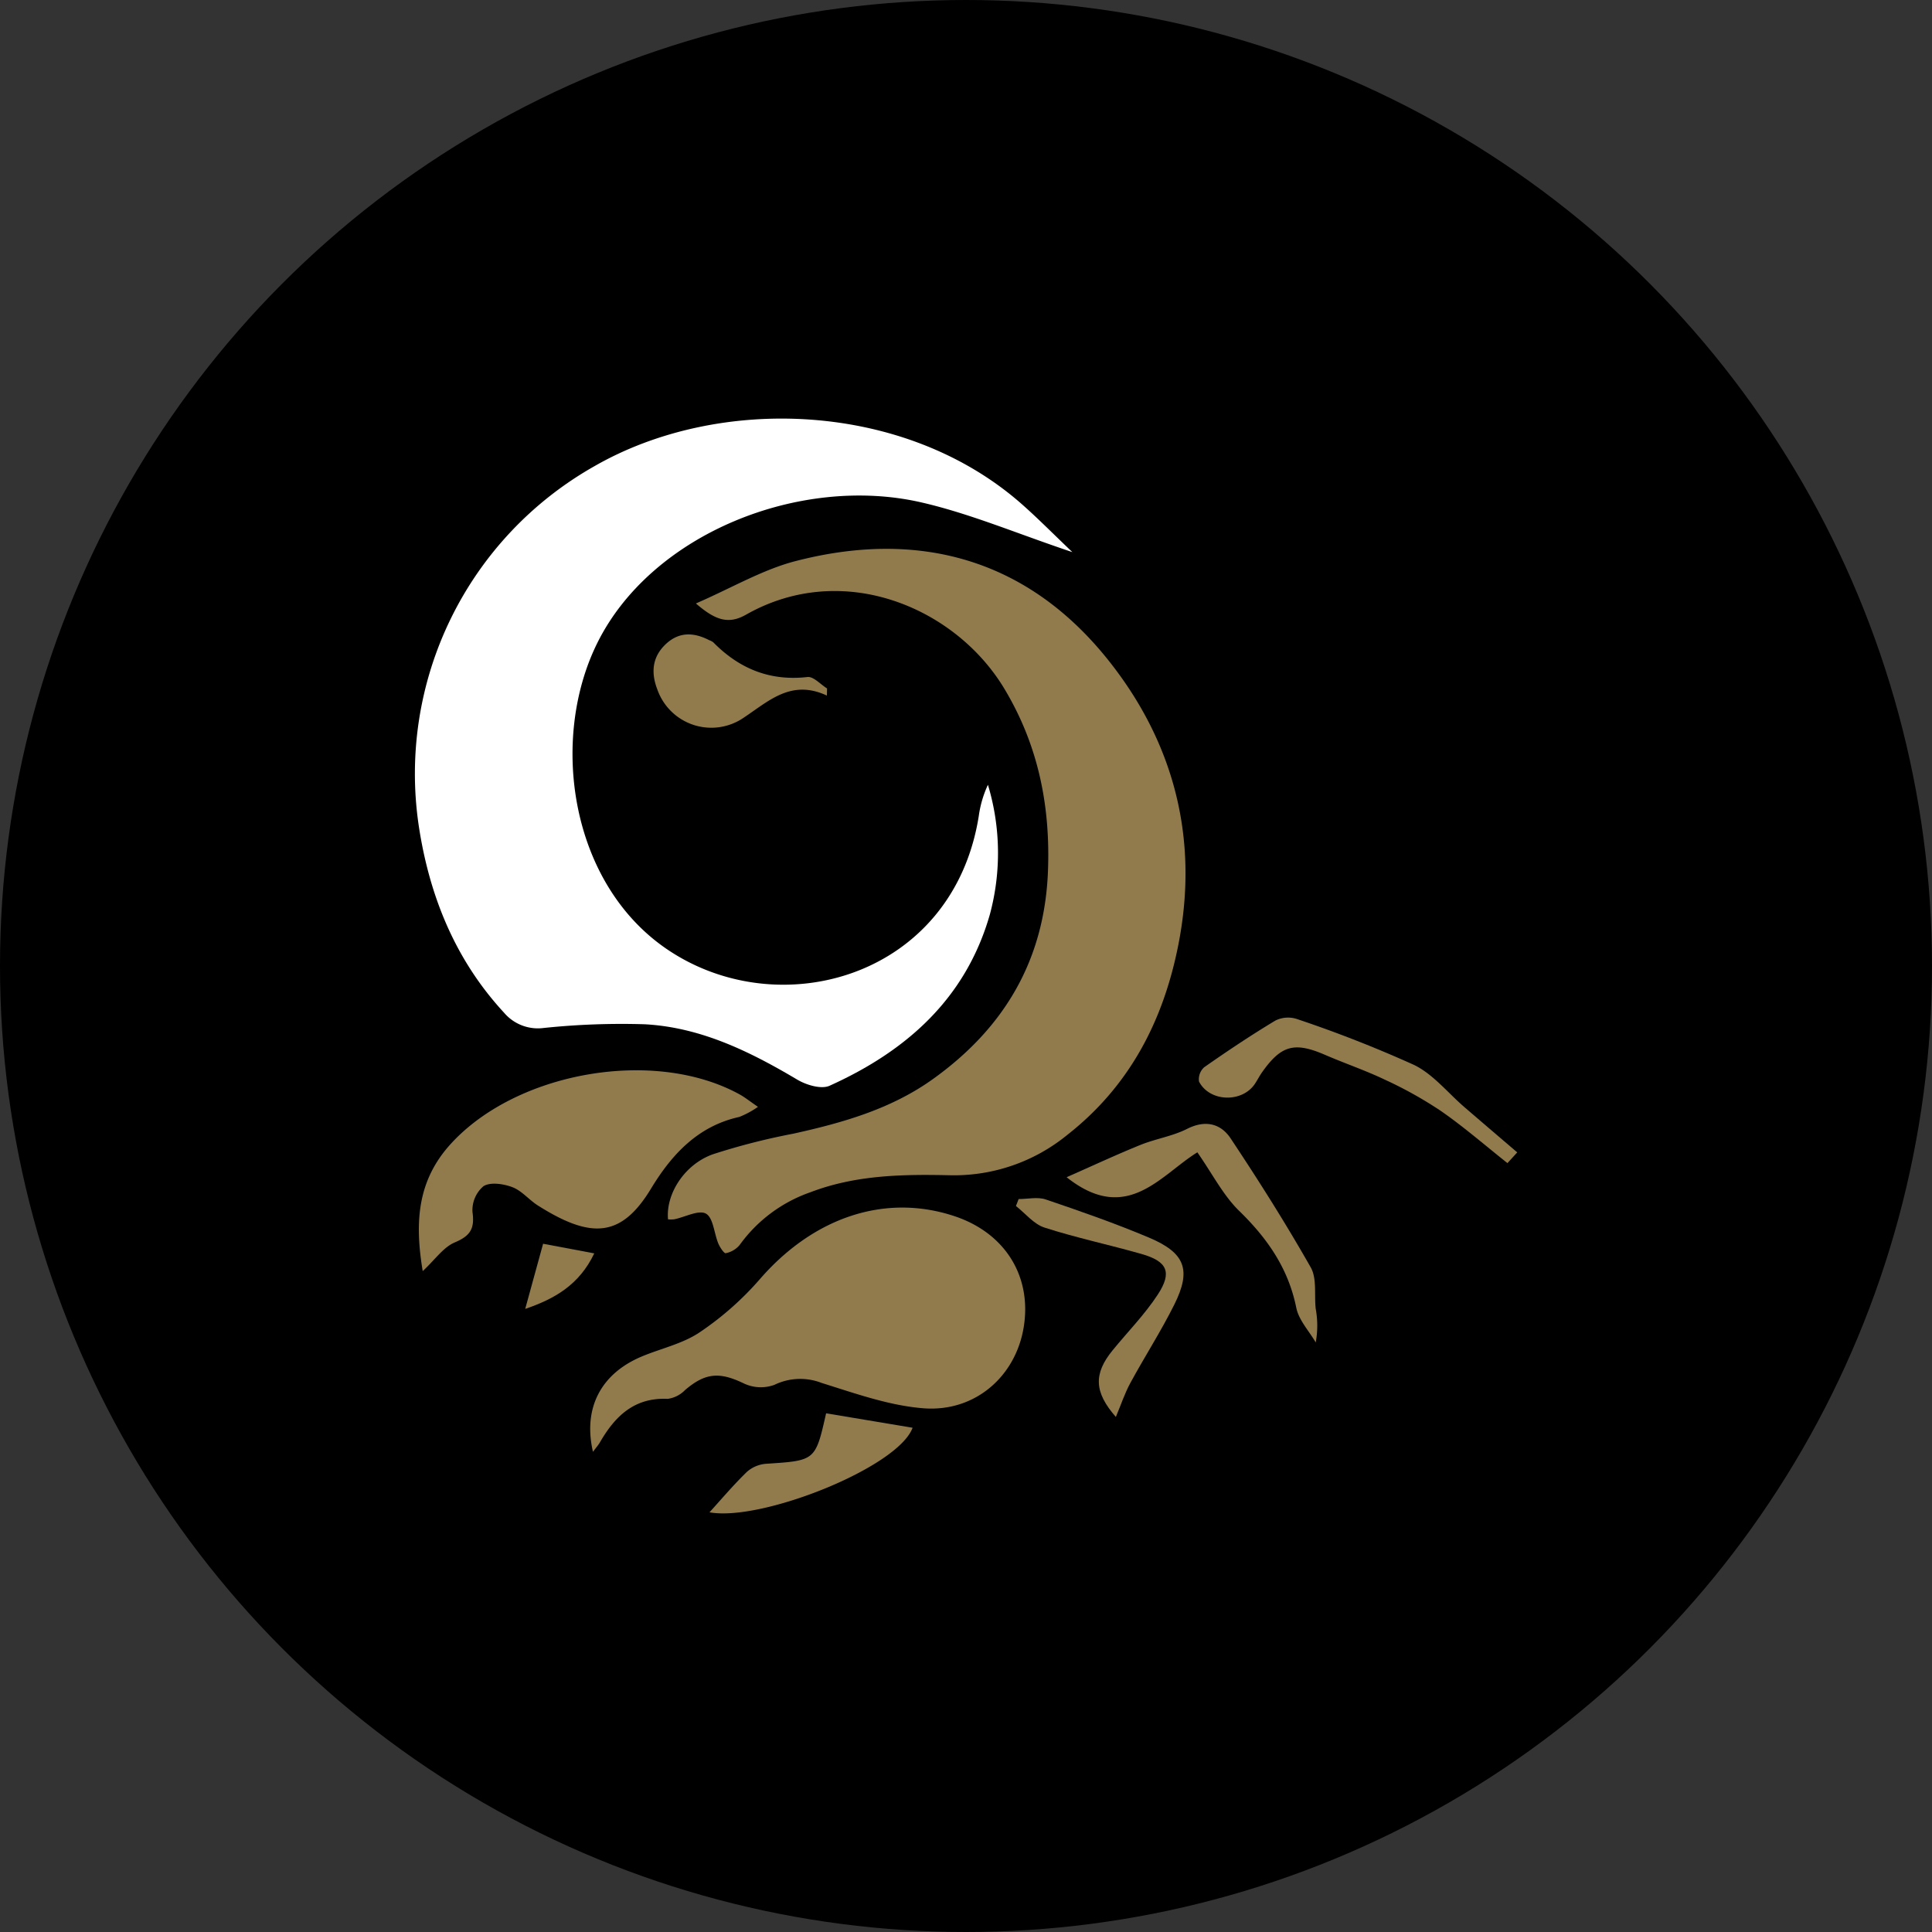 <?xml version='1.0' encoding='utf-8'?>
<svg xmlns="http://www.w3.org/2000/svg" viewBox="0 0 300 300" width="300" height="300">
  <rect x="0" y="0" width="300" height="300" fill="#333333" stroke="none"/>
  <defs><clipPath id="bz_circular_clip"><circle cx="150.0" cy="150.0" r="150.0" /></clipPath></defs><g clip-path="url(#bz_circular_clip)"><rect width="300" height="300" />
  <path d="M166.518,85.735c-8.586-2.874-15.88-5.989-23.489-7.731-18.794-4.302-41.872,4.842-50.293,21.865C85.33,114.84,88.51,137.082,103.488,147.337c17.512,11.99,44.529,4.403,48.5-20.653a16.928,16.928,0,0,1,1.417-4.821A36.644,36.644,0,0,1,153.704,142c-3.736,13.057-12.943,21.209-24.889,26.595-1.291.582-3.609-.114-5.015-.949-7.377-4.382-15.008-8.134-23.703-8.598a116.343,116.343,0,0,0-15.666.575,6.885,6.885,0,0,1-6.166-2.376c-7.627-8.249-11.62-18.23-13.25-29.083A54.849,54.849,0,0,1,92.294,72.395c19.413-11.157,48.301-10.086,66.414,5.925C161.23,80.549,163.597,82.954,166.518,85.735Z" fill="#fff" />
  <path d="M103.733,189.34c-.367-3.899,2.511-8.516,6.971-10.107a103.279,103.279,0,0,1,12.482-3.196c7.661-1.691,15.149-3.814,21.631-8.446,11.084-7.919,17.373-18.457,17.91-32.302.394-10.15-1.505-19.608-6.796-28.386C148.352,94.328,130.908,86.9,115.849,95.443c-2.719,1.542-4.745.897-7.789-1.737,5.586-2.424,10.338-5.25,15.479-6.581,19.274-4.991,36.091-.246,48.557,15.385,10.134,12.706,14.089,27.591,10.922,43.966-2.315,11.972-7.609,22.181-17.322,29.775a27.761,27.761,0,0,1-18.127,6.242c-7.351-.164-14.677-.058-21.71,2.632a22.747,22.747,0,0,0-11.018,8.211,3.77,3.77,0,0,1-2.147,1.259c-.263.061-.907-.913-1.154-1.506-.663-1.59-.777-3.989-1.92-4.635-1.112-.628-3.228.529-4.909.876A4.905,4.905,0,0,1,103.733,189.34Z" fill="#917b4c" />
  <path d="M92.076,225.439c-1.584-6.843,1.287-12.161,7.559-14.795,3.003-1.261,6.35-1.976,8.993-3.753a47.531,47.531,0,0,0,9.333-8.229c8.341-9.636,19.475-13.406,30.267-9.81,7.867,2.621,12.046,9.368,10.72,17.308-1.265,7.58-7.559,13.156-15.594,12.514-5.329-.425-10.586-2.316-15.757-3.928a9.174,9.174,0,0,0-7.347.292,6.157,6.157,0,0,1-4.714-.204c-3.781-1.826-5.989-1.711-9.187,1.036a4.589,4.589,0,0,1-2.677,1.345c-5.184-.241-8.182,2.703-10.524,6.766C92.93,224.36,92.63,224.692,92.076,225.439Z" fill="#917b4c" />
  <path d="M117.697,171.871a14.08,14.08,0,0,1-2.9,1.567c-6.452,1.421-10.52,5.87-13.706,11.13-4.613,7.614-9.282,7.862-17.573,2.616-1.372-.868-2.483-2.278-3.945-2.837-1.371-.524-3.403-.83-4.486-.164a4.874,4.874,0,0,0-1.718,4.038c.359,2.575-.344,3.683-2.75,4.7-1.777.751-3.059,2.67-4.98,4.459-1.24-7.493-.891-14,4.354-19.754,10.209-11.2,31.622-14.986,44.877-7.676C115.667,170.391,116.385,170.974,117.697,171.871Z" fill="#917b4c" />
  <path d="M185.925,178.933c-5.742,3.538-10.935,11.296-20.3,3.865,4.209-1.855,7.797-3.534,11.464-5.016,2.364-.956,4.985-1.348,7.239-2.489,2.851-1.443,5.235-.821,6.765,1.478,4.353,6.541,8.556,13.197,12.436,20.024.987,1.737.526,4.284.778,6.453a14.462,14.462,0,0,1-.002,5.204c-1.04-1.786-2.63-3.461-3.018-5.379-1.234-6.105-4.471-10.763-8.858-15.036C189.939,185.613,188.293,182.323,185.925,178.933Z" fill="#917b4c" />
  <path d="M234.074,180.607c-3.415-2.706-6.713-5.578-10.282-8.063a62.343,62.343,0,0,0-8.703-4.87c-3.029-1.453-6.235-2.535-9.323-3.871-4.743-2.053-6.812-1.521-9.788,2.691-.402.568-.717,1.196-1.101,1.778-1.976,2.998-7.028,2.872-8.692-.322a2.491,2.491,0,0,1,.807-2.232c3.614-2.527,7.285-4.985,11.065-7.253a4.411,4.411,0,0,1,3.345-.226,193.205,193.205,0,0,1,18.15,7.113c2.988,1.445,5.267,4.351,7.872,6.59q4.08,3.506,8.172,7Z" fill="#917b4c" />
  <path d="M128.401,108.01c-5.492-2.571-8.964.799-12.827,3.369a8.882,8.882,0,0,1-13.496-4.303c-.999-2.572-.845-5.031,1.298-7.051,2.076-1.958,4.375-1.845,6.759-.614a2.352,2.352,0,0,1,.615.321c4.032,4.092,8.782,6.062,14.635,5.395.934-.106,2.023,1.148,3.041,1.774Q128.414,107.455,128.401,108.01Z" fill="#917b4c" />
  <path d="M128.278,219.458l13.429,2.241c-2.262,6.177-23.514,14.613-31.536,13.13,1.73-1.899,3.663-4.191,5.801-6.272a5.077,5.077,0,0,1,2.991-1.262C126.609,226.797,126.611,226.838,128.278,219.458Z" fill="#917b4c" />
  <path d="M173.269,220.023c-3.379-3.854-3.484-6.697-.5-10.351,2.351-2.879,4.994-5.564,7.015-8.656,2.27-3.474,1.472-5.16-2.538-6.303-5.003-1.427-10.114-2.502-15.059-4.096-1.665-.537-2.966-2.2-4.434-3.348l.422-1.081c1.409,0,2.942-.365,4.206.063,5.398,1.831,10.795,3.712,16.042,5.928,5.626,2.375,6.601,5.019,3.926,10.389-2.07,4.157-4.604,8.082-6.824,12.169C174.652,216.343,174.074,218.108,173.269,220.023Z" fill="#917b4c" />
  <path d="M92.278,194.624c-2.341,4.899-6.16,7.064-10.724,8.622.937-3.412,1.814-6.604,2.779-10.117Z" fill="#917b4c" />
</g></svg>